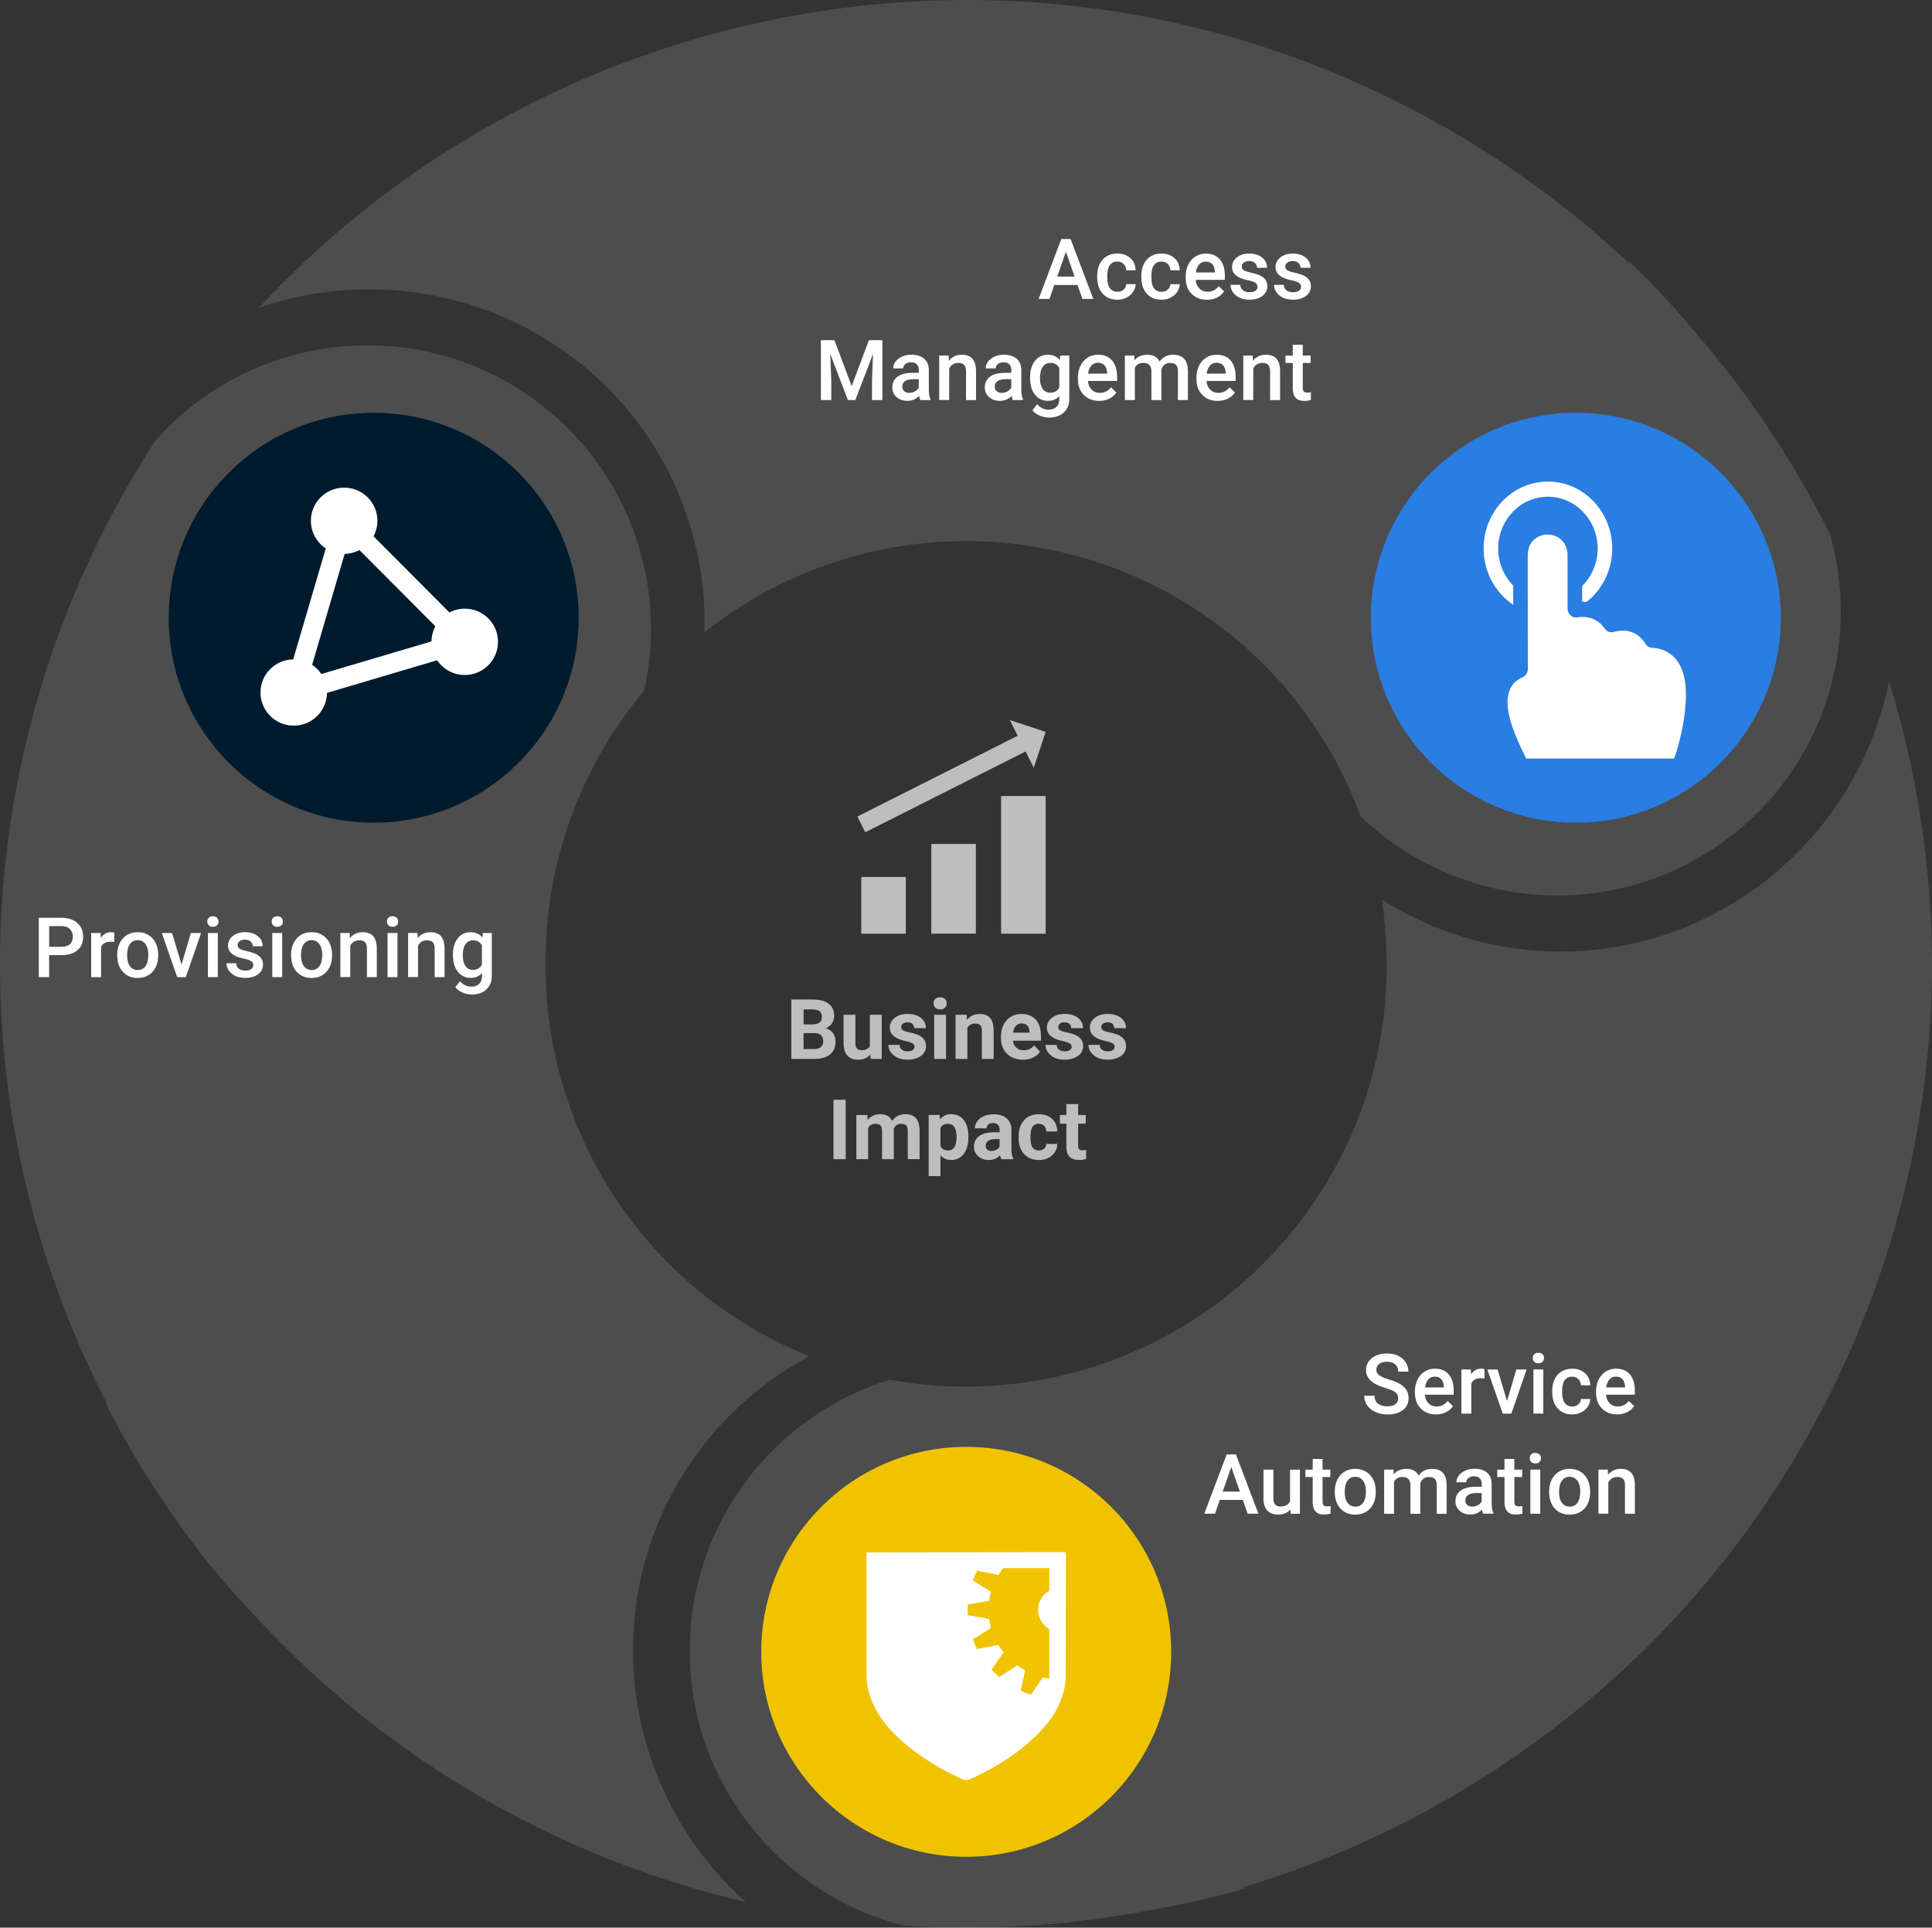 <?xml version="1.0" encoding="utf-8"?>
<!-- Generator: Adobe Illustrator 28.3.0, SVG Export Plug-In . SVG Version: 6.00 Build 0)  -->
<svg version="1.1" id="Laag_1" xmlns="http://www.w3.org/2000/svg" xmlns:xlink="http://www.w3.org/1999/xlink" x="0px" y="0px"
	 viewBox="0 0 439.24 438.28" style="enable-background:new 0 0 439.24 438.28;" xml:space="preserve">
<rect x="0" y="0" width="439.24" height="438.28" fill="#333333" stroke="none"/>
<style type="text/css">
	.st0{opacity:0.94;}
	.st1{clip-path:url(#SVGID_00000075863737098647722780000004631538268516126909_);}
	.st2{fill:#FFFFFF;}
	.st3{opacity:0.1;}
	.st4{clip-path:url(#SVGID_00000036224385437962423770000012715219410956941212_);}
	.st5{fill:#2A7DE1;}
	.st6{clip-path:url(#SVGID_00000092436576827848039930000018437619576648310975_);}
	.st7{opacity:0.29;}
	.st8{clip-path:url(#SVGID_00000036948185184646338640000013952286861359969949_);}
	.st9{clip-path:url(#SVGID_00000052076744063988946480000003655826241162675132_);}
	.st10{opacity:0.95;}
	.st11{clip-path:url(#SVGID_00000016769771139668121160000002378157234564437407_);}
	.st12{opacity:0.25;}
	.st13{clip-path:url(#SVGID_00000065045916882916340980000002118274205171165111_);}
	.st14{opacity:0.75;}
	.st15{clip-path:url(#SVGID_00000014599726520168063440000013008021670399868047_);}
	.st16{clip-path:url(#SVGID_00000154409525972098683160000015776855860021440912_);}
	.st17{clip-path:url(#SVGID_00000013913757370786582570000006856382160804641942_);}
	.st18{opacity:0.2;}
	.st19{clip-path:url(#SVGID_00000169556052984516549680000000729545041597520787_);}
	.st20{clip-path:url(#SVGID_00000146498505680651395710000005873885745292082059_);}
	.st21{clip-path:url(#SVGID_00000173131001106417683710000007754029744937195923_);}
	.st22{fill:#D5E4FF;}
	.st23{fill:#C1D0EA;}
	.st24{fill:#B7C6E0;}
	.st25{fill:#393B65;}
	.st26{fill:#252747;}
	.st27{fill:#E9F8FF;}
	.st28{fill:#7E99CC;}
	.st29{clip-path:url(#SVGID_00000173137887465228120680000005659002127101279395_);}
	.st30{fill:url(#Rectangle_1142_00000128483280510399500160000009659250644098848664_);}
	.st31{clip-path:url(#SVGID_00000051349081862263243160000006933661121811039124_);}
	.st32{clip-path:url(#SVGID_00000155866542130742355920000015162627560766222215_);}
	.st33{fill:#1F1E46;}
	.st34{fill:#0B0A32;}
	.st35{fill:#3D3C64;}
	.st36{fill:#3D3B59;}
	.st37{opacity:0.025;}
	.st38{clip-path:url(#SVGID_00000054267954591180903380000012063223776944260267_);}
	.st39{fill:#291D5A;}
	.st40{fill:#513B77;}
	.st41{opacity:0.15;}
	.st42{clip-path:url(#SVGID_00000063601636743221522710000012426961071090974129_);}
	.st43{fill:#051C2C;}
	.st44{fill:#093752;}
	.st45{fill-rule:evenodd;clip-rule:evenodd;fill:#D7EEFC;}
	.st46{fill:#F0C300;}
	.st47{fill:#0B3753;}
	.st48{clip-path:url(#SVGID_00000176745605285528296980000016302255272238016147_);}
	.st49{opacity:0.3;}
	.st50{clip-path:url(#SVGID_00000158006205891830014320000001475419223106686650_);}
	.st51{opacity:0.08;}
	.st52{fill:#0B3C5D;}
	.st53{fill:none;}
	.st54{fill:#0E3755;}
	.st55{opacity:0.08;fill:#2A7DE1;}
	.st56{opacity:0.13;}
	.st57{fill:#001B2D;}
	.st58{fill-rule:evenodd;clip-rule:evenodd;fill:#FFFFFF;}
	.st59{opacity:0.68;}
	.st60{clip-path:url(#SVGID_00000167389694584331160750000010202497203262081920_);}
	.st61{fill:url(#Path_42427_00000031888127146005533020000004264450825712050877_);}
</style>
<g>
	<g class="st56">
		<path class="st2" d="M189.03,128.04c5.34-1.81,10.76-3.1,16.21-3.93c37.78-5.74,76.93,11.63,97.19,46.72
			c2.77,4.79,5.05,9.73,6.9,14.76c20.17,19.42,51.48,24.08,76.94,9.38c26.17-15.11,37.74-45.8,29.75-73.59
			c-7.99-16-17.95-31.12-29.81-44.91c-3.56-4.29-7.29-8.46-11.19-12.5c-1.55-1.55-3.12-3.07-4.72-4.58c0.07,0.21,0.13,0.41,0.2,0.61
			c-12.2-11.51-25.91-21.8-41.07-30.55c-0.17-0.1-0.34-0.19-0.51-0.29c-0.09-0.05-0.17-0.1-0.25-0.15l0,0
			c-0.24-0.14-0.49-0.26-0.74-0.4C237.82-22.5,126.63-2.96,58.85,69.96c-0.02,0.03-0.05,0.05-0.07,0.08
			c20.15-7.13,43.64-5.48,63.6,6.04c24.92,14.39,38.53,40.8,37.79,67.67c3.63-2.87,7.51-5.53,11.64-7.91
			C177.39,132.61,183.15,130.03,189.03,128.04z"/>
		<path class="st2" d="M439.24,218.57c0,0,0-0.01,0-0.01c0,0,0,0,0,0c0-0.21,0-0.42,0-0.64c-0.01-0.17-0.01-0.33-0.01-0.5
			c-0.01-1.32-0.04-2.63-0.07-3.94c-0.03-1.04-0.06-2.08-0.11-3.12c-0.02-0.59-0.04-1.17-0.07-1.76
			c-0.94-18.27-4.15-36.33-9.52-53.74c-4.06,20.74-17.14,39.96-36.88,51.35c-25.23,14.57-55.36,12.94-78.38-1.64
			c0.57,3.87,0.89,7.75,0.99,11.62c0.02,0.64,0.03,1.28,0.04,1.92c0.01,0.3,0.02,0.61,0.02,0.91c0,0.04,0,0.08,0,0.12
			c0,0.07,0,0.13,0,0.2c0.07,16.35-4.04,32.94-12.81,48.12c-2.77,4.79-5.91,9.24-9.33,13.36c-4.24,5.11-8.94,9.68-14.01,13.71
			c-21.54,17.1-49.66,24.17-76.79,19.18c-26.34,8.1-45.5,32.6-45.5,61.6c0,30.15,20.7,55.45,48.65,62.51
			c18.2,1.19,36.64,0.14,54.87-3.3c7.72-1.32,15.4-3.04,23.03-5.18c-0.31-0.06-0.61-0.13-0.92-0.2c16.07-4.81,31.84-11.54,47-20.29
			c0.17-0.1,0.34-0.2,0.51-0.3c0.09-0.05,0.17-0.09,0.26-0.14l0,0c0.24-0.14,0.48-0.3,0.72-0.44
			c65.84-38.69,104.16-106.5,108.03-177.59c0.08-1.51,0.16-3.02,0.2-4.54c0-0.12,0.01-0.23,0.01-0.35c0.06-1.99,0.08-3.99,0.09-5.99
			C439.24,219.18,439.24,218.88,439.24,218.57z"/>
		<path class="st2" d="M143.91,375.14c0-28.92,16.24-54.03,40.08-66.77c-4.13-1.67-8.2-3.62-12.17-5.92
			c-5.58-3.22-10.7-6.92-15.36-11.01c-4.23-3.72-8.07-7.77-11.51-12.08c-13.65-17.08-20.96-38.32-20.94-59.94
			c0-0.1-0.01-0.19-0.01-0.28c0-0.15,0.01-0.3,0.01-0.45c0-0.15,0-0.29,0-0.44c0.01-0.63,0.02-1.26,0.04-1.89
			c0.53-21.56,8.33-42.59,22.41-59.33c5.98-26.77-5.66-55.43-30.67-69.87c-27.02-15.6-60.64-9.41-80.52,13.1
			c-2.02,3.12-3.97,6.31-5.85,9.57c-8.31,14.39-14.79,29.32-19.54,44.54c-4.86,15.58-7.89,31.45-9.18,47.34
			c-0.06,0.78-0.12,1.56-0.17,2.35c-0.08,1.18-0.15,2.36-0.22,3.54c-0.07,1.4-0.14,2.8-0.19,4.2c-0.02,0.53-0.03,1.07-0.05,1.6
			c-0.05,1.9-0.08,3.81-0.08,5.73c0,0,0,0,0,0.01c0,0.2,0.01,0.39,0.01,0.58c0,0.07,0,0.14-0.01,0.22c0,0.06,0,0.11,0,0.17
			c0,0.25,0.02,0.5,0.02,0.75c0.05,6.2,0.36,12.34,0.91,18.41c0.1,1.06,0.2,2.12,0.32,3.18c0.02,0.2,0.04,0.4,0.06,0.6
			c1.51,13.61,4.32,27.18,8.46,40.53c0.02,0.08,0.04,0.16,0.07,0.24c0-0.01,0-0.01,0-0.02c3.68,11.81,8.4,23.45,14.21,34.8
			c0.21,0.62,0.44,1.23,0.67,1.85c6.65,12.76,14.51,24.79,23.44,35.93c3.24,3.88,6.59,7.64,10.05,11.26
			c30.29,32.88,69.37,54.99,111.4,64.83C153.87,418.58,143.91,397.78,143.91,375.14z"/>
	</g>
	<circle class="st46" cx="219.67" cy="375.57" r="46.6"/>
	<circle class="st57" cx="84.96" cy="140.45" r="46.6"/>
	<circle class="st5" cx="358.26" cy="140.45" r="46.6"/>
	<path id="Fill-1_00000070101456117601345460000006447087671492510092_" class="st58" d="M70.96,151.16l7.4-25.23
		c1.22-0.02,2.36-0.33,3.37-0.85l17.25,17.31c-0.55,1.03-0.86,2.2-0.88,3.44l-25.04,7.42C72.51,152.42,71.8,151.71,70.96,151.16
		 M105.67,138.39c-1.26,0-2.45,0.31-3.5,0.86l-17.25-17.31c0.56-1.05,0.88-2.26,0.88-3.53c0-4.16-3.38-7.54-7.56-7.54
		c-4.18,0-7.56,3.37-7.56,7.54c0,2.62,1.34,4.93,3.38,6.28l-7.4,25.23c-4.12,0.07-7.44,3.41-7.44,7.53c0,4.16,3.38,7.54,7.56,7.54
		c4.14,0,7.51-3.33,7.56-7.45l25.04-7.42c1.36,2.02,3.66,3.35,6.28,3.35c4.18,0,7.56-3.37,7.56-7.54
		C113.23,141.76,109.84,138.39,105.67,138.39"/>
	<path id="Fill-1_00000001658273469559527680000003433961425067825070_" class="st58" d="M197.02,352.96c0,0,0,27.21,0,28.04
		c0,1.53,0.25,3.03,0.73,4.49c0.53,1.61,1.25,3.09,2.13,4.48c0.24,0.38,0.49,0.75,0.76,1.12c0.01,0.01,0.01,0.02,0.02,0.02
		c0.26,0.36,0.53,0.72,0.82,1.07c0.01,0.01,0.02,0.02,0.03,0.03c0.28,0.35,0.58,0.69,0.88,1.03c0.01,0.01,0.01,0.02,0.02,0.02
		c0.31,0.34,0.63,0.68,0.96,1v0c0.29,0.29,0.58,0.57,0.87,0.85c1.35,1.26,2.77,2.42,4.25,3.5c2.2,1.6,4.53,3.02,6.96,4.3
		c0.01,0.01,0.03,0.02,0.05,0.02c0.48,0.25,0.96,0.49,1.45,0.73c0.08,0.04,0.15,0.08,0.23,0.11c0.48,0.23,0.96,0.46,1.45,0.69
		c0.09,0.04,0.18,0.08,0.26,0.11c0.02,0,0.03,0.01,0.05,0.01c0.07,0.02,0.14,0.05,0.22,0.06c0.03,0,0.06,0.01,0.09,0.01
		c0.06,0.01,0.12,0.02,0.17,0.03c0.04,0,0.07,0,0.11,0.01c0.05,0,0.1,0.01,0.15,0.01h0c0.05,0,0.1,0,0.15-0.01
		c0.04,0,0.07,0,0.11-0.01c0.06,0,0.11-0.02,0.17-0.03c0.03,0,0.06-0.01,0.1-0.02c0.06-0.02,0.13-0.03,0.19-0.06
		c0.02-0.01,0.05-0.01,0.07-0.02c0.09-0.03,0.17-0.07,0.26-0.11c3.43-1.58,6.7-3.39,9.73-5.55c1.01-0.72,1.99-1.48,2.94-2.29
		c0.35-0.3,0.7-0.6,1.04-0.91c0.52-0.46,1.01-0.94,1.5-1.43c0.18-0.18,0.36-0.37,0.54-0.56c0.3-0.31,0.59-0.64,0.87-0.96
		c0.2-0.23,0.4-0.46,0.59-0.69c0.39-0.49,0.77-0.98,1.12-1.5c0.49-0.71,0.94-1.45,1.33-2.23c1.07-2.13,1.75-4.33,1.9-6.67
		c0.01-0.19,0.02-9.05,0.03-16.89c0.01-6.25,0.01-11.85,0.01-11.85L197.02,352.96z M238.55,370.4v11.28
		c-0.49-0.08-0.97-0.18-1.44-0.3l-2.72,3.94c-0.8-0.26-1.58-0.57-2.33-0.92l1-4.62c-0.62-0.34-1.22-0.73-1.79-1.14l-4.09,2.65
		c-0.25-0.21-0.48-0.42-0.72-0.64c-0.37-0.34-0.72-0.69-1.06-1.06l2.78-3.9c-0.43-0.54-0.84-1.11-1.2-1.7l-4.85,0.95
		c-0.37-0.72-0.69-1.46-0.96-2.22l4.14-2.59c-0.18-0.66-0.32-1.33-0.42-2.01l-4.86-0.89c-0.02-0.4-0.04-0.8-0.04-1.2
		c0-0.4,0.01-0.8,0.04-1.2l4.86-0.89c0.09-0.69,0.23-1.36,0.42-2.01l-4.14-2.59c0.28-0.76,0.6-1.5,0.96-2.22l4.85,0.96
		c0.32-0.53,0.68-1.04,1.07-1.54h10.5v5.12c-1.53,0.91-2.55,2.52-2.55,4.37c0,1.39,0.58,2.64,1.51,3.57
		C237.82,369.9,238.17,370.17,238.55,370.4z"/>
	<path id="Combined-Shape_00000049191763268742223980000003181532355684023973_" class="st58" d="M351.85,121.54
		c2.26,0,4.52,1.57,4.53,4.71l0,0l0.01,12.14c0,1.13,0.88,2.01,1.92,2.01c0.1,0,0.2-0.01,0.3-0.03c0.38-0.06,0.8-0.1,1.24-0.1
		c1.63,0,3.53,0.57,4.99,2.67c0.36,0.52,0.94,0.81,1.54,0.81c0.17,0,0.34-0.02,0.51-0.07c0.57-0.16,1.29-0.29,2.07-0.29
		c1.7,0,3.71,0.64,5.19,3.07c0.3,0.49,0.8,0.79,1.35,0.81c1.96,0.07,6.5,0.96,7.57,7.53c0.7,4.31-0.31,11.53-2.44,17.67l0,0h-33.63
		c-3.48-6.81-7.12-15.75-0.83-18.49c0.71-0.31,1.18-1.04,1.18-1.85c0-0.29,0-0.62,0-0.98l0-1.2c-0.01-4.32-0.01-11.75-0.02-17.46
		l0-1.66c0-0.8,0-1.55,0-2.23l0-1.27c0-0.39,0-0.75,0-1.07C347.32,123.11,349.59,121.54,351.85,121.54z M351.91,109.49
		c8.06,0,14.63,6.82,14.63,15.22c0,4.96-2.29,9.37-5.83,12.15c-0.28-0.02-0.56-0.04-0.85-0.04l0,0h-0.16l0-3.58
		c2.17-2.15,3.53-5.18,3.53-8.53c0-6.49-5.08-11.77-11.31-11.77s-11.31,5.28-11.31,11.77c0,3.3,1.31,6.28,3.42,8.42l0,0l0.01,4.38
		c-4.05-2.71-6.74-7.43-6.74-12.8C337.29,116.31,343.85,109.49,351.91,109.49z"/>
	<g>
		<path class="st2" d="M11.17,217.16v5H8.82v-13.49h5.16c1.51,0,2.7,0.39,3.59,1.18c0.89,0.79,1.33,1.82,1.33,3.12
			c0,1.32-0.43,2.35-1.3,3.09c-0.87,0.74-2.08,1.1-3.65,1.1H11.17z M11.17,215.27h2.82c0.83,0,1.47-0.2,1.91-0.59
			c0.44-0.39,0.66-0.96,0.66-1.7c0-0.73-0.22-1.31-0.67-1.75c-0.44-0.44-1.06-0.66-1.83-0.67h-2.88V215.27z"/>
		<path class="st2" d="M25.98,214.19c-0.3-0.05-0.6-0.07-0.92-0.07c-1.03,0-1.73,0.4-2.08,1.19v6.86h-2.25v-10.03h2.15l0.06,1.12
			c0.54-0.87,1.3-1.31,2.26-1.31c0.32,0,0.59,0.04,0.8,0.13L25.98,214.19z"/>
		<path class="st2" d="M26.65,217.05c0-0.98,0.19-1.87,0.58-2.65c0.39-0.79,0.94-1.39,1.64-1.82c0.7-0.42,1.51-0.63,2.43-0.63
			c1.35,0,2.45,0.44,3.29,1.31c0.84,0.87,1.3,2.03,1.37,3.47l0.01,0.53c0,0.99-0.19,1.87-0.57,2.65s-0.92,1.38-1.63,1.81
			c-0.71,0.43-1.52,0.64-2.45,0.64c-1.41,0-2.55-0.47-3.4-1.41c-0.85-0.94-1.27-2.2-1.27-3.77V217.05z M28.9,217.25
			c0,1.03,0.21,1.84,0.64,2.42s1.02,0.88,1.78,0.88s1.35-0.3,1.77-0.89c0.42-0.59,0.63-1.46,0.63-2.6c0-1.01-0.22-1.82-0.65-2.41
			s-1.03-0.89-1.77-0.89c-0.74,0-1.32,0.29-1.75,0.88C29.12,215.22,28.9,216.09,28.9,217.25z"/>
		<path class="st2" d="M41.27,219.31l2.12-7.17h2.33l-3.47,10.03h-1.96l-3.5-10.03h2.33L41.27,219.31z"/>
		<path class="st2" d="M47.13,209.53c0-0.35,0.11-0.63,0.33-0.86s0.53-0.34,0.94-0.34c0.41,0,0.72,0.11,0.95,0.34
			s0.33,0.52,0.33,0.86c0,0.34-0.11,0.62-0.33,0.85c-0.22,0.23-0.54,0.34-0.95,0.34c-0.41,0-0.72-0.11-0.94-0.34
			C47.23,210.15,47.13,209.87,47.13,209.53z M49.52,222.16h-2.25v-10.03h2.25V222.16z"/>
		<path class="st2" d="M57.59,219.44c0-0.4-0.17-0.71-0.5-0.92c-0.33-0.21-0.88-0.4-1.64-0.56c-0.77-0.16-1.41-0.36-1.92-0.61
			c-1.12-0.54-1.69-1.33-1.69-2.36c0-0.86,0.36-1.59,1.09-2.17c0.73-0.58,1.66-0.87,2.78-0.87c1.2,0,2.17,0.3,2.9,0.89
			c0.74,0.59,1.11,1.36,1.11,2.31h-2.25c0-0.43-0.16-0.79-0.48-1.08c-0.32-0.29-0.75-0.43-1.28-0.43c-0.49,0-0.9,0.11-1.21,0.34
			s-0.47,0.53-0.47,0.92c0,0.35,0.15,0.61,0.44,0.81c0.29,0.19,0.88,0.38,1.76,0.58c0.88,0.19,1.58,0.43,2.08,0.69
			c0.5,0.27,0.88,0.59,1.12,0.97c0.24,0.38,0.37,0.83,0.37,1.37c0,0.9-0.37,1.63-1.12,2.19c-0.75,0.56-1.73,0.84-2.94,0.84
			c-0.82,0-1.55-0.15-2.2-0.44c-0.64-0.3-1.14-0.7-1.5-1.22c-0.36-0.52-0.54-1.08-0.54-1.68h2.19c0.03,0.53,0.23,0.94,0.6,1.23
			s0.86,0.43,1.47,0.43c0.59,0,1.04-0.11,1.35-0.34C57.43,220.09,57.59,219.8,57.59,219.44z"/>
		<path class="st2" d="M61.76,209.53c0-0.35,0.11-0.63,0.33-0.86s0.53-0.34,0.94-0.34c0.41,0,0.72,0.11,0.95,0.34
			c0.22,0.23,0.33,0.52,0.33,0.86c0,0.34-0.11,0.62-0.33,0.85c-0.22,0.23-0.54,0.34-0.95,0.34c-0.41,0-0.72-0.11-0.94-0.34
			C61.87,210.15,61.76,209.87,61.76,209.53z M64.15,222.16H61.9v-10.03h2.25V222.16z"/>
		<path class="st2" d="M66.18,217.05c0-0.98,0.19-1.87,0.58-2.65c0.39-0.79,0.94-1.39,1.64-1.82c0.7-0.42,1.51-0.63,2.43-0.63
			c1.35,0,2.45,0.44,3.29,1.31c0.84,0.87,1.3,2.03,1.37,3.47l0.01,0.53c0,0.99-0.19,1.87-0.57,2.65s-0.92,1.38-1.63,1.81
			c-0.71,0.43-1.52,0.64-2.45,0.64c-1.41,0-2.55-0.47-3.4-1.41c-0.85-0.94-1.27-2.2-1.27-3.77V217.05z M68.44,217.25
			c0,1.03,0.21,1.84,0.64,2.42s1.02,0.88,1.78,0.88c0.76,0,1.35-0.3,1.77-0.89c0.42-0.59,0.63-1.46,0.63-2.6
			c0-1.01-0.22-1.82-0.65-2.41c-0.44-0.59-1.03-0.89-1.77-0.89c-0.74,0-1.32,0.29-1.75,0.88C68.65,215.22,68.44,216.09,68.44,217.25
			z"/>
		<path class="st2" d="M79.5,212.13l0.06,1.16c0.74-0.9,1.71-1.34,2.92-1.34c2.09,0,3.15,1.2,3.19,3.59v6.62h-2.25v-6.5
			c0-0.64-0.14-1.11-0.41-1.41c-0.27-0.31-0.72-0.46-1.35-0.46c-0.91,0-1.58,0.41-2.03,1.23v7.13h-2.25v-10.03H79.5z"/>
		<path class="st2" d="M87.97,209.53c0-0.35,0.11-0.63,0.33-0.86s0.53-0.34,0.94-0.34s0.72,0.11,0.95,0.34
			c0.22,0.23,0.33,0.52,0.33,0.86c0,0.34-0.11,0.62-0.33,0.85c-0.22,0.23-0.54,0.34-0.95,0.34s-0.72-0.11-0.94-0.34
			C88.08,210.15,87.97,209.87,87.97,209.53z M90.36,222.16h-2.25v-10.03h2.25V222.16z"/>
		<path class="st2" d="M94.9,212.13l0.06,1.16c0.74-0.9,1.71-1.34,2.92-1.34c2.09,0,3.15,1.2,3.19,3.59v6.62h-2.25v-6.5
			c0-0.64-0.14-1.11-0.41-1.41c-0.27-0.31-0.72-0.46-1.35-0.46c-0.91,0-1.58,0.41-2.03,1.23v7.13h-2.25v-10.03H94.9z"/>
		<path class="st2" d="M102.97,217.07c0-1.56,0.37-2.8,1.1-3.73c0.73-0.93,1.7-1.39,2.91-1.39c1.14,0,2.04,0.4,2.7,1.2l0.1-1.01
			h2.03v9.72c0,1.32-0.41,2.35-1.23,3.11c-0.82,0.76-1.92,1.14-3.31,1.14c-0.74,0-1.45-0.15-2.15-0.46c-0.7-0.31-1.23-0.71-1.6-1.2
			l1.07-1.35c0.69,0.82,1.54,1.23,2.56,1.23c0.75,0,1.34-0.2,1.77-0.61c0.43-0.4,0.65-1,0.65-1.78v-0.68
			c-0.65,0.72-1.51,1.08-2.59,1.08c-1.17,0-2.13-0.47-2.88-1.4C103.34,220.01,102.97,218.72,102.97,217.07z M105.21,217.27
			c0,1.01,0.21,1.8,0.62,2.38s0.98,0.87,1.71,0.87c0.91,0,1.58-0.39,2.02-1.17v-4.41c-0.43-0.76-1.09-1.14-2-1.14
			c-0.74,0-1.32,0.29-1.73,0.88S105.21,216.12,105.21,217.27z"/>
	</g>
	<g>
		<g>
			<path class="st2" d="M317.88,317.93c0-0.59-0.21-1.05-0.63-1.37s-1.17-0.65-2.26-0.97c-1.09-0.33-1.95-0.69-2.59-1.09
				c-1.23-0.77-1.84-1.78-1.84-3.02c0-1.09,0.44-1.98,1.33-2.69c0.89-0.7,2.04-1.06,3.45-1.06c0.94,0,1.78,0.17,2.51,0.52
				c0.74,0.35,1.31,0.84,1.73,1.48c0.42,0.64,0.63,1.35,0.63,2.13h-2.33c0-0.7-0.22-1.26-0.66-1.65s-1.07-0.6-1.89-0.6
				c-0.77,0-1.36,0.16-1.78,0.49c-0.42,0.33-0.63,0.78-0.63,1.37c0,0.49,0.23,0.91,0.69,1.24c0.46,0.33,1.21,0.65,2.26,0.96
				c1.05,0.31,1.89,0.67,2.53,1.07c0.64,0.4,1.1,0.86,1.4,1.37c0.3,0.52,0.44,1.12,0.44,1.81c0,1.12-0.43,2.02-1.29,2.68
				c-0.86,0.66-2.03,1-3.51,1c-0.98,0-1.87-0.18-2.69-0.54s-1.45-0.86-1.91-1.5c-0.45-0.64-0.68-1.38-0.68-2.22h2.34
				c0,0.77,0.25,1.36,0.76,1.78c0.51,0.42,1.23,0.63,2.18,0.63c0.82,0,1.43-0.17,1.84-0.5
				C317.68,318.91,317.88,318.47,317.88,317.93z"/>
			<path class="st2" d="M326.48,321.59c-1.43,0-2.58-0.45-3.47-1.35s-1.33-2.1-1.33-3.59v-0.28c0-1,0.19-1.89,0.58-2.68
				c0.39-0.79,0.93-1.4,1.63-1.84c0.7-0.44,1.48-0.66,2.33-0.66c1.37,0,2.42,0.44,3.16,1.31s1.12,2.1,1.12,3.7v0.91h-6.55
				c0.07,0.83,0.34,1.48,0.83,1.96c0.48,0.48,1.09,0.72,1.83,0.72c1.03,0,1.87-0.42,2.52-1.25l1.21,1.16
				c-0.4,0.6-0.94,1.06-1.61,1.39S327.31,321.59,326.48,321.59z M326.21,313c-0.62,0-1.12,0.22-1.5,0.65
				c-0.38,0.43-0.62,1.03-0.73,1.81h4.29v-0.17c-0.05-0.75-0.25-1.32-0.6-1.71C327.32,313.19,326.84,313,326.21,313z"/>
			<path class="st2" d="M337.5,313.43c-0.3-0.05-0.6-0.07-0.92-0.07c-1.03,0-1.73,0.4-2.08,1.19v6.86h-2.25v-10.03h2.15l0.06,1.12
				c0.54-0.87,1.3-1.31,2.26-1.31c0.32,0,0.59,0.04,0.8,0.13L337.5,313.43z"/>
			<path class="st2" d="M342.62,318.55l2.12-7.17h2.33l-3.47,10.03h-1.95l-3.5-10.03h2.33L342.62,318.55z"/>
			<path class="st2" d="M348.48,308.77c0-0.35,0.11-0.63,0.33-0.86c0.22-0.23,0.53-0.34,0.94-0.34c0.41,0,0.72,0.11,0.95,0.34
				c0.22,0.23,0.33,0.52,0.33,0.86c0,0.34-0.11,0.62-0.33,0.85c-0.22,0.23-0.54,0.34-0.95,0.34c-0.41,0-0.72-0.11-0.94-0.34
				C348.59,309.39,348.48,309.11,348.48,308.77z M350.87,321.4h-2.25v-10.03h2.25V321.4z"/>
			<path class="st2" d="M357.44,319.79c0.56,0,1.03-0.16,1.4-0.49c0.37-0.33,0.57-0.73,0.59-1.21h2.12
				c-0.02,0.62-0.22,1.21-0.58,1.75c-0.36,0.54-0.86,0.97-1.48,1.28c-0.62,0.32-1.3,0.47-2.02,0.47c-1.4,0-2.51-0.45-3.34-1.36
				c-0.82-0.91-1.23-2.16-1.23-3.76v-0.23c0-1.53,0.41-2.75,1.22-3.66s1.93-1.38,3.34-1.38c1.19,0,2.16,0.35,2.91,1.04
				s1.14,1.61,1.18,2.74h-2.12c-0.02-0.57-0.22-1.05-0.59-1.42c-0.37-0.37-0.84-0.56-1.4-0.56c-0.73,0-1.29,0.26-1.69,0.79
				c-0.4,0.53-0.6,1.33-0.6,2.4v0.36c0,1.09,0.2,1.9,0.59,2.43C356.13,319.52,356.69,319.79,357.44,319.79z"/>
			<path class="st2" d="M367.66,321.59c-1.43,0-2.58-0.45-3.47-1.35c-0.89-0.9-1.33-2.1-1.33-3.59v-0.28c0-1,0.19-1.89,0.58-2.68
				c0.39-0.79,0.93-1.4,1.63-1.84c0.7-0.44,1.48-0.66,2.33-0.66c1.37,0,2.42,0.44,3.16,1.31c0.74,0.87,1.12,2.1,1.12,3.7v0.91h-6.55
				c0.07,0.83,0.34,1.48,0.83,1.96c0.48,0.48,1.09,0.72,1.83,0.72c1.03,0,1.87-0.42,2.52-1.25l1.21,1.16
				c-0.4,0.6-0.94,1.06-1.61,1.39S368.5,321.59,367.66,321.59z M367.4,313c-0.62,0-1.12,0.22-1.5,0.65
				c-0.38,0.43-0.62,1.03-0.73,1.81h4.29v-0.17c-0.05-0.75-0.25-1.32-0.6-1.71C368.51,313.19,368.02,313,367.4,313z"/>
		</g>
		<g>
			<path class="st2" d="M282.55,341.03h-5.23l-1.09,3.14h-2.44l5.1-13.49h2.1l5.11,13.49h-2.45L282.55,341.03z M277.98,339.14h3.91
				l-1.96-5.6L277.98,339.14z"/>
			<path class="st2" d="M293.38,343.19c-0.66,0.78-1.6,1.17-2.82,1.17c-1.09,0-1.91-0.32-2.47-0.95s-0.84-1.56-0.84-2.76v-6.5h2.25
				v6.47c0,1.27,0.53,1.91,1.58,1.91c1.09,0,1.83-0.39,2.21-1.18v-7.2h2.25v10.03h-2.12L293.38,343.19z"/>
			<path class="st2" d="M300.68,331.71v2.44h1.77v1.67h-1.77v5.6c0,0.38,0.08,0.66,0.23,0.83s0.42,0.25,0.81,0.25
				c0.26,0,0.52-0.03,0.79-0.09v1.74c-0.51,0.14-1.01,0.21-1.48,0.21c-1.73,0-2.59-0.95-2.59-2.86v-5.68h-1.65v-1.67h1.65v-2.44
				H300.68z"/>
			<path class="st2" d="M303.46,339.07c0-0.98,0.19-1.87,0.58-2.65c0.39-0.79,0.94-1.39,1.64-1.82c0.7-0.42,1.51-0.63,2.43-0.63
				c1.35,0,2.45,0.44,3.29,1.31c0.84,0.87,1.3,2.03,1.37,3.47l0.01,0.53c0,0.99-0.19,1.87-0.57,2.65s-0.92,1.38-1.63,1.81
				c-0.71,0.43-1.52,0.64-2.45,0.64c-1.41,0-2.55-0.47-3.4-1.41c-0.85-0.94-1.27-2.2-1.27-3.77V339.07z M305.72,339.26
				c0,1.03,0.21,1.84,0.64,2.42c0.43,0.58,1.02,0.88,1.78,0.88s1.35-0.3,1.77-0.89s0.63-1.46,0.63-2.6c0-1.01-0.22-1.82-0.65-2.41
				s-1.03-0.89-1.77-0.89c-0.74,0-1.32,0.29-1.75,0.88C305.93,337.23,305.72,338.1,305.72,339.26z"/>
			<path class="st2" d="M316.81,334.15l0.06,1.05c0.7-0.82,1.67-1.23,2.89-1.23c1.34,0,2.26,0.51,2.75,1.54
				c0.73-1.03,1.75-1.54,3.08-1.54c1.11,0,1.93,0.31,2.47,0.92s0.82,1.51,0.83,2.71v6.59h-2.25v-6.52c0-0.64-0.14-1.1-0.42-1.4
				c-0.28-0.3-0.74-0.44-1.38-0.44c-0.51,0-0.93,0.14-1.26,0.41s-0.55,0.63-0.68,1.08l0.01,6.87h-2.25v-6.6
				c-0.03-1.18-0.63-1.77-1.81-1.77c-0.9,0-1.54,0.37-1.92,1.1v7.26h-2.25v-10.03H316.81z"/>
			<path class="st2" d="M337.19,344.17c-0.1-0.19-0.19-0.5-0.26-0.94c-0.72,0.75-1.59,1.12-2.63,1.12c-1.01,0-1.83-0.29-2.46-0.86
				c-0.64-0.57-0.95-1.28-0.95-2.13c0-1.07,0.4-1.89,1.19-2.46c0.79-0.57,1.93-0.86,3.41-0.86h1.38v-0.66
				c0-0.52-0.15-0.93-0.44-1.25c-0.29-0.31-0.73-0.47-1.32-0.47c-0.51,0-0.93,0.13-1.26,0.38c-0.33,0.26-0.49,0.58-0.49,0.98h-2.25
				c0-0.55,0.18-1.06,0.55-1.54c0.36-0.48,0.86-0.85,1.49-1.13s1.33-0.41,2.1-0.41c1.17,0,2.11,0.29,2.81,0.88s1.06,1.42,1.07,2.49
				v4.52c0,0.9,0.13,1.62,0.38,2.16v0.16H337.19z M334.72,342.55c0.44,0,0.86-0.11,1.26-0.32c0.39-0.22,0.69-0.51,0.88-0.87v-1.89
				h-1.21c-0.83,0-1.46,0.15-1.88,0.44c-0.42,0.29-0.63,0.7-0.63,1.23c0,0.43,0.14,0.78,0.43,1.03S334.24,342.55,334.72,342.55z"/>
			<path class="st2" d="M344.29,331.71v2.44h1.77v1.67h-1.77v5.6c0,0.38,0.08,0.66,0.23,0.83s0.42,0.25,0.81,0.25
				c0.26,0,0.52-0.03,0.79-0.09v1.74c-0.51,0.14-1.01,0.21-1.48,0.21c-1.73,0-2.59-0.95-2.59-2.86v-5.68h-1.65v-1.67h1.65v-2.44
				H344.29z"/>
			<path class="st2" d="M347.78,331.54c0-0.35,0.11-0.63,0.33-0.86c0.22-0.23,0.53-0.34,0.94-0.34s0.72,0.11,0.95,0.34
				s0.33,0.52,0.33,0.86c0,0.34-0.11,0.62-0.33,0.85s-0.54,0.34-0.95,0.34s-0.72-0.11-0.94-0.34
				C347.89,332.17,347.78,331.88,347.78,331.54z M350.17,344.17h-2.25v-10.03h2.25V344.17z"/>
			<path class="st2" d="M352.2,339.07c0-0.98,0.19-1.87,0.58-2.65c0.39-0.79,0.94-1.39,1.64-1.82s1.51-0.63,2.43-0.63
				c1.35,0,2.45,0.44,3.29,1.31c0.84,0.87,1.3,2.03,1.37,3.47l0.01,0.53c0,0.99-0.19,1.87-0.57,2.65c-0.38,0.78-0.92,1.38-1.63,1.81
				c-0.71,0.43-1.52,0.64-2.45,0.64c-1.41,0-2.55-0.47-3.4-1.41s-1.27-2.2-1.27-3.77V339.07z M354.45,339.26
				c0,1.03,0.21,1.84,0.64,2.42c0.43,0.58,1.02,0.88,1.78,0.88s1.35-0.3,1.77-0.89s0.63-1.46,0.63-2.6c0-1.01-0.22-1.82-0.65-2.41
				c-0.44-0.59-1.03-0.89-1.77-0.89c-0.74,0-1.32,0.29-1.75,0.88C354.67,337.23,354.45,338.1,354.45,339.26z"/>
			<path class="st2" d="M365.52,334.15l0.06,1.16c0.74-0.9,1.71-1.34,2.92-1.34c2.09,0,3.15,1.2,3.19,3.59v6.62h-2.25v-6.5
				c0-0.64-0.14-1.11-0.41-1.41s-0.72-0.46-1.35-0.46c-0.91,0-1.58,0.41-2.03,1.23v7.13h-2.25v-10.03H365.52z"/>
		</g>
	</g>
	<g>
		<g>
			<path class="st2" d="M244.97,64.8h-5.28l-1.1,3.17h-2.46l5.15-13.62h2.12l5.16,13.62h-2.47L244.97,64.8z M240.36,62.89h3.95
				l-1.97-5.65L240.36,62.89z"/>
			<path class="st2" d="M254.04,66.34c0.57,0,1.04-0.17,1.41-0.5c0.37-0.33,0.57-0.74,0.6-1.23h2.14c-0.02,0.63-0.22,1.22-0.59,1.76
				c-0.37,0.55-0.87,0.98-1.5,1.3c-0.63,0.32-1.31,0.48-2.04,0.48c-1.42,0-2.54-0.46-3.37-1.38c-0.83-0.92-1.24-2.18-1.24-3.8v-0.23
				c0-1.54,0.41-2.77,1.24-3.7c0.82-0.93,1.95-1.39,3.37-1.39c1.2,0,2.18,0.35,2.94,1.05c0.76,0.7,1.16,1.62,1.19,2.76h-2.14
				c-0.02-0.58-0.22-1.06-0.59-1.43c-0.37-0.37-0.84-0.56-1.42-0.56c-0.74,0-1.3,0.27-1.7,0.8c-0.4,0.53-0.6,1.34-0.61,2.43v0.36
				c0,1.1,0.2,1.92,0.59,2.46C252.72,66.07,253.29,66.34,254.04,66.34z"/>
			<path class="st2" d="M264.07,66.34c0.57,0,1.04-0.17,1.41-0.5c0.37-0.33,0.57-0.74,0.6-1.23h2.14c-0.02,0.63-0.22,1.22-0.59,1.76
				c-0.37,0.55-0.87,0.98-1.5,1.3s-1.31,0.48-2.04,0.48c-1.42,0-2.54-0.46-3.37-1.38s-1.24-2.18-1.24-3.8v-0.23
				c0-1.54,0.41-2.77,1.24-3.7c0.82-0.93,1.95-1.39,3.37-1.39c1.2,0,2.18,0.35,2.94,1.05c0.76,0.7,1.16,1.62,1.19,2.76h-2.14
				c-0.02-0.58-0.22-1.06-0.59-1.43c-0.37-0.37-0.84-0.56-1.42-0.56c-0.74,0-1.3,0.27-1.7,0.8c-0.4,0.53-0.6,1.34-0.61,2.43v0.36
				c0,1.1,0.2,1.92,0.59,2.46S263.32,66.34,264.07,66.34z"/>
			<path class="st2" d="M274.4,68.16c-1.44,0-2.61-0.45-3.5-1.36c-0.9-0.91-1.34-2.12-1.34-3.63v-0.28c0-1.01,0.19-1.91,0.58-2.71
				c0.39-0.8,0.94-1.41,1.64-1.86c0.7-0.44,1.49-0.66,2.36-0.66c1.38,0,2.44,0.44,3.2,1.32c0.75,0.88,1.13,2.12,1.13,3.73v0.92
				h-6.62c0.07,0.84,0.35,1.5,0.84,1.98c0.49,0.49,1.11,0.73,1.85,0.73c1.04,0,1.89-0.42,2.54-1.26l1.23,1.17
				c-0.41,0.61-0.95,1.07-1.62,1.41S275.24,68.16,274.4,68.16z M274.13,59.48c-0.62,0-1.13,0.22-1.51,0.65
				c-0.38,0.44-0.63,1.04-0.73,1.82h4.33v-0.17c-0.05-0.76-0.25-1.34-0.61-1.73C275.25,59.68,274.76,59.48,274.13,59.48z"/>
			<path class="st2" d="M285.9,65.22c0-0.41-0.17-0.71-0.5-0.93c-0.33-0.21-0.89-0.4-1.66-0.56c-0.77-0.16-1.42-0.37-1.94-0.62
				c-1.14-0.55-1.7-1.34-1.7-2.39c0-0.87,0.37-1.6,1.1-2.19c0.74-0.59,1.67-0.88,2.81-0.88c1.21,0,2.19,0.3,2.93,0.9
				c0.75,0.6,1.12,1.38,1.12,2.33h-2.27c0-0.44-0.16-0.8-0.49-1.09c-0.32-0.29-0.75-0.44-1.29-0.44c-0.5,0-0.91,0.12-1.22,0.35
				c-0.32,0.23-0.47,0.54-0.47,0.93c0,0.35,0.15,0.62,0.44,0.81c0.29,0.19,0.89,0.39,1.78,0.58c0.89,0.2,1.59,0.43,2.1,0.7
				c0.51,0.27,0.89,0.6,1.13,0.98s0.37,0.84,0.37,1.38c0,0.91-0.38,1.65-1.13,2.21c-0.75,0.56-1.74,0.85-2.97,0.85
				c-0.83,0-1.57-0.15-2.22-0.45c-0.65-0.3-1.15-0.71-1.52-1.24s-0.54-1.09-0.54-1.69h2.21c0.03,0.54,0.23,0.95,0.61,1.24
				c0.37,0.29,0.87,0.44,1.49,0.44c0.6,0,1.05-0.11,1.37-0.34S285.9,65.59,285.9,65.22z"/>
			<path class="st2" d="M295.79,65.22c0-0.41-0.17-0.71-0.5-0.93c-0.33-0.21-0.89-0.4-1.66-0.56c-0.77-0.16-1.42-0.37-1.94-0.62
				c-1.14-0.55-1.7-1.34-1.7-2.39c0-0.87,0.37-1.6,1.1-2.19s1.67-0.88,2.81-0.88c1.21,0,2.19,0.3,2.93,0.9
				c0.75,0.6,1.12,1.38,1.12,2.33h-2.27c0-0.44-0.16-0.8-0.49-1.09c-0.32-0.29-0.75-0.44-1.29-0.44c-0.5,0-0.91,0.12-1.22,0.35
				c-0.32,0.23-0.47,0.54-0.47,0.93c0,0.35,0.15,0.62,0.44,0.81c0.29,0.19,0.89,0.39,1.78,0.58c0.89,0.2,1.59,0.43,2.1,0.7
				c0.51,0.27,0.89,0.6,1.13,0.98c0.25,0.38,0.37,0.84,0.37,1.38c0,0.91-0.38,1.65-1.13,2.21s-1.74,0.85-2.97,0.85
				c-0.83,0-1.57-0.15-2.22-0.45s-1.15-0.71-1.52-1.24s-0.54-1.09-0.54-1.69h2.21c0.03,0.54,0.23,0.95,0.61,1.24
				c0.37,0.29,0.87,0.44,1.49,0.44c0.6,0,1.05-0.11,1.37-0.34C295.63,65.88,295.79,65.59,295.79,65.22z"/>
		</g>
		<g>
			<path class="st2" d="M189.7,77.34l3.93,10.44l3.92-10.44h3.06v13.62h-2.36v-4.49l0.23-6.01l-4.02,10.5h-1.69l-4.01-10.49l0.23,6
				v4.49h-2.36V77.34H189.7z"/>
			<path class="st2" d="M209.23,90.96c-0.1-0.19-0.19-0.51-0.26-0.95c-0.72,0.75-1.61,1.13-2.66,1.13c-1.02,0-1.85-0.29-2.49-0.87
				c-0.64-0.58-0.96-1.3-0.96-2.15c0-1.08,0.4-1.91,1.2-2.48c0.8-0.58,1.95-0.87,3.44-0.87h1.39v-0.66c0-0.52-0.15-0.94-0.44-1.26
				c-0.29-0.32-0.74-0.47-1.34-0.47c-0.52,0-0.94,0.13-1.27,0.39c-0.33,0.26-0.5,0.59-0.5,0.99h-2.27c0-0.56,0.18-1.07,0.55-1.56
				c0.37-0.48,0.87-0.86,1.5-1.14c0.63-0.27,1.34-0.41,2.12-0.41c1.19,0,2.13,0.3,2.84,0.89c0.7,0.6,1.07,1.43,1.09,2.51v4.57
				c0,0.91,0.13,1.64,0.38,2.18v0.16H209.23z M206.73,89.33c0.45,0,0.87-0.11,1.27-0.33c0.4-0.22,0.69-0.51,0.89-0.88v-1.91h-1.23
				c-0.84,0-1.48,0.15-1.9,0.44c-0.42,0.29-0.64,0.71-0.64,1.24c0,0.44,0.15,0.78,0.44,1.04S206.25,89.33,206.73,89.33z"/>
			<path class="st2" d="M215.66,80.84l0.07,1.17c0.75-0.9,1.73-1.36,2.95-1.36c2.11,0,3.18,1.21,3.22,3.62v6.69h-2.27V84.4
				c0-0.64-0.14-1.12-0.42-1.43c-0.28-0.31-0.73-0.46-1.36-0.46c-0.92,0-1.6,0.41-2.05,1.24v7.2h-2.27V80.84H215.66z"/>
			<path class="st2" d="M230.26,90.96c-0.1-0.19-0.19-0.51-0.26-0.95c-0.72,0.75-1.61,1.13-2.66,1.13c-1.02,0-1.85-0.29-2.49-0.87
				c-0.64-0.58-0.96-1.3-0.96-2.15c0-1.08,0.4-1.91,1.2-2.48c0.8-0.58,1.95-0.87,3.44-0.87h1.39v-0.66c0-0.52-0.15-0.94-0.44-1.26
				c-0.29-0.32-0.74-0.47-1.34-0.47c-0.52,0-0.94,0.13-1.27,0.39c-0.33,0.26-0.5,0.59-0.5,0.99h-2.27c0-0.56,0.18-1.07,0.55-1.56
				c0.37-0.48,0.87-0.86,1.5-1.14c0.63-0.27,1.34-0.41,2.12-0.41c1.19,0,2.13,0.3,2.84,0.89c0.7,0.6,1.07,1.43,1.09,2.51v4.57
				c0,0.91,0.13,1.64,0.38,2.18v0.16H230.26z M227.76,89.33c0.45,0,0.87-0.11,1.27-0.33c0.4-0.22,0.69-0.51,0.89-0.88v-1.91h-1.23
				c-0.84,0-1.48,0.15-1.9,0.44c-0.42,0.29-0.64,0.71-0.64,1.24c0,0.44,0.15,0.78,0.44,1.04S227.27,89.33,227.76,89.33z"/>
			<path class="st2" d="M234.18,85.83c0-1.57,0.37-2.83,1.11-3.77c0.74-0.94,1.72-1.41,2.94-1.41c1.15,0,2.06,0.4,2.72,1.21
				l0.1-1.02h2.05v9.81c0,1.33-0.41,2.38-1.24,3.14s-1.94,1.15-3.34,1.15c-0.74,0-1.47-0.15-2.18-0.46
				c-0.71-0.31-1.25-0.71-1.61-1.21l1.08-1.37c0.7,0.83,1.56,1.24,2.58,1.24c0.75,0,1.35-0.2,1.79-0.61
				c0.44-0.41,0.65-1.01,0.65-1.8v-0.68c-0.65,0.73-1.53,1.09-2.62,1.09c-1.19,0-2.15-0.47-2.91-1.41S234.18,87.49,234.18,85.83z
				 M236.44,86.02c0,1.02,0.21,1.82,0.62,2.4c0.41,0.58,0.99,0.87,1.73,0.87c0.92,0,1.6-0.39,2.04-1.18v-4.45
				c-0.43-0.77-1.1-1.15-2.02-1.15c-0.75,0-1.33,0.3-1.74,0.89C236.65,84,236.44,84.87,236.44,86.02z"/>
			<path class="st2" d="M249.9,91.15c-1.44,0-2.61-0.45-3.5-1.36c-0.9-0.91-1.34-2.12-1.34-3.63v-0.28c0-1.01,0.19-1.91,0.58-2.71
				c0.39-0.8,0.94-1.41,1.64-1.86c0.7-0.44,1.49-0.66,2.36-0.66c1.38,0,2.44,0.44,3.2,1.32c0.75,0.88,1.13,2.12,1.13,3.73v0.92
				h-6.62c0.07,0.84,0.35,1.5,0.84,1.98c0.49,0.49,1.11,0.73,1.85,0.73c1.04,0,1.89-0.42,2.54-1.26l1.23,1.17
				c-0.41,0.61-0.95,1.07-1.62,1.41C251.5,90.98,250.74,91.15,249.9,91.15z M249.62,82.48c-0.62,0-1.13,0.22-1.51,0.65
				s-0.63,1.04-0.73,1.82h4.33v-0.17c-0.05-0.76-0.25-1.34-0.61-1.73C250.75,82.67,250.25,82.48,249.62,82.48z"/>
			<path class="st2" d="M257.86,80.84l0.07,1.06c0.71-0.83,1.68-1.24,2.92-1.24c1.35,0,2.28,0.52,2.78,1.55
				c0.74-1.04,1.77-1.55,3.11-1.55c1.12,0,1.95,0.31,2.49,0.93c0.55,0.62,0.82,1.53,0.84,2.73v6.65h-2.27v-6.59
				c0-0.64-0.14-1.11-0.42-1.41s-0.75-0.45-1.39-0.45c-0.52,0-0.94,0.14-1.27,0.42c-0.33,0.28-0.56,0.64-0.69,1.09l0.01,6.94h-2.27
				V84.3c-0.03-1.19-0.64-1.79-1.82-1.79c-0.91,0-1.56,0.37-1.94,1.11v7.34h-2.27V80.84H257.86z"/>
			<path class="st2" d="M276.85,91.15c-1.44,0-2.61-0.45-3.5-1.36c-0.9-0.91-1.34-2.12-1.34-3.63v-0.28c0-1.01,0.19-1.91,0.58-2.71
				c0.39-0.8,0.94-1.41,1.64-1.86c0.7-0.44,1.49-0.66,2.36-0.66c1.38,0,2.44,0.44,3.2,1.32c0.75,0.88,1.13,2.12,1.13,3.73v0.92
				h-6.62c0.07,0.84,0.35,1.5,0.84,1.98c0.49,0.49,1.11,0.73,1.85,0.73c1.04,0,1.89-0.42,2.54-1.26l1.23,1.17
				c-0.41,0.61-0.95,1.07-1.62,1.41C278.45,90.98,277.69,91.15,276.85,91.15z M276.58,82.48c-0.62,0-1.13,0.22-1.51,0.65
				s-0.63,1.04-0.73,1.82h4.33v-0.17c-0.05-0.76-0.25-1.34-0.61-1.73C277.7,82.67,277.21,82.48,276.58,82.48z"/>
			<path class="st2" d="M284.79,80.84l0.07,1.17c0.75-0.9,1.73-1.36,2.95-1.36c2.11,0,3.18,1.21,3.22,3.62v6.69h-2.27V84.4
				c0-0.64-0.14-1.12-0.42-1.43c-0.28-0.31-0.73-0.46-1.36-0.46c-0.92,0-1.6,0.41-2.05,1.24v7.2h-2.27V80.84H284.79z"/>
			<path class="st2" d="M296.18,78.38v2.46h1.79v1.68h-1.79v5.65c0,0.39,0.08,0.67,0.23,0.84c0.15,0.17,0.43,0.26,0.82,0.26
				c0.26,0,0.53-0.03,0.8-0.09v1.76c-0.52,0.14-1.02,0.22-1.5,0.22c-1.75,0-2.62-0.96-2.62-2.89v-5.74h-1.67v-1.68h1.67v-2.46
				H296.18z"/>
		</g>
	</g>
	<g class="st59">
		<g>
			<path class="st2" d="M179.91,240.76v-13.51h4.73c1.64,0,2.88,0.31,3.73,0.94c0.85,0.63,1.27,1.55,1.27,2.76
				c0,0.66-0.17,1.25-0.51,1.75c-0.34,0.5-0.81,0.87-1.42,1.11c0.69,0.17,1.24,0.52,1.64,1.05c0.4,0.53,0.6,1.17,0.6,1.93
				c0,1.3-0.41,2.28-1.24,2.95c-0.83,0.67-2.01,1.01-3.54,1.02H179.91z M182.69,232.91h2.06c1.4-0.02,2.11-0.58,2.11-1.68
				c0-0.61-0.18-1.05-0.53-1.32c-0.36-0.27-0.92-0.4-1.68-0.4h-1.95V232.91z M182.69,234.88v3.65h2.38c0.66,0,1.17-0.16,1.54-0.47
				c0.37-0.31,0.55-0.74,0.55-1.29c0-1.24-0.64-1.87-1.92-1.88H182.69z"/>
			<path class="st2" d="M197.87,239.74c-0.66,0.8-1.58,1.21-2.75,1.21c-1.08,0-1.9-0.31-2.46-0.93c-0.57-0.62-0.85-1.52-0.87-2.72
				v-6.58h2.68v6.49c0,1.05,0.48,1.57,1.43,1.57c0.91,0,1.53-0.32,1.87-0.95v-7.11h2.69v10.04h-2.52L197.87,239.74z"/>
			<path class="st2" d="M207.92,237.99c0-0.33-0.16-0.59-0.49-0.78c-0.33-0.19-0.85-0.36-1.56-0.51c-2.39-0.5-3.58-1.51-3.58-3.04
				c0-0.89,0.37-1.63,1.11-2.23c0.74-0.6,1.71-0.9,2.9-0.9c1.27,0,2.29,0.3,3.06,0.9c0.76,0.6,1.15,1.38,1.15,2.34h-2.68
				c0-0.38-0.12-0.7-0.37-0.95c-0.25-0.25-0.63-0.38-1.16-0.38c-0.45,0-0.8,0.1-1.05,0.31c-0.25,0.2-0.37,0.46-0.37,0.78
				c0,0.3,0.14,0.54,0.42,0.72c0.28,0.18,0.76,0.34,1.42,0.47c0.67,0.13,1.23,0.28,1.69,0.45c1.42,0.52,2.12,1.42,2.12,2.7
				c0,0.92-0.39,1.66-1.18,2.22c-0.79,0.57-1.8,0.85-3.04,0.85c-0.84,0-1.59-0.15-2.24-0.45c-0.65-0.3-1.16-0.71-1.54-1.23
				s-0.56-1.09-0.56-1.69h2.54c0.02,0.48,0.2,0.84,0.53,1.09c0.33,0.25,0.77,0.38,1.32,0.38c0.51,0,0.9-0.1,1.16-0.29
				C207.79,238.56,207.92,238.3,207.92,237.99z"/>
			<path class="st2" d="M212.24,228.12c0-0.4,0.13-0.73,0.4-0.99c0.27-0.26,0.64-0.39,1.1-0.39c0.46,0,0.82,0.13,1.09,0.39
				c0.27,0.26,0.41,0.59,0.41,0.99c0,0.41-0.14,0.74-0.41,1c-0.28,0.26-0.64,0.39-1.09,0.39c-0.45,0-0.81-0.13-1.09-0.39
				C212.37,228.87,212.24,228.53,212.24,228.12z M215.08,240.76h-2.69v-10.04h2.69V240.76z"/>
			<path class="st2" d="M219.76,230.72l0.08,1.16c0.72-0.9,1.68-1.34,2.89-1.34c1.06,0,1.86,0.31,2.38,0.94
				c0.52,0.62,0.79,1.56,0.8,2.8v6.48h-2.68v-6.42c0-0.57-0.12-0.98-0.37-1.24c-0.25-0.26-0.66-0.38-1.23-0.38
				c-0.75,0-1.32,0.32-1.7,0.96v7.08h-2.68v-10.04H219.76z"/>
			<path class="st2" d="M232.55,240.95c-1.47,0-2.67-0.45-3.6-1.35c-0.92-0.9-1.39-2.11-1.39-3.61v-0.26c0-1.01,0.19-1.91,0.58-2.71
				c0.39-0.79,0.94-1.41,1.66-1.84c0.71-0.43,1.53-0.64,2.44-0.64c1.37,0,2.45,0.43,3.24,1.3c0.79,0.87,1.18,2.09,1.18,3.68v1.1
				h-6.39c0.09,0.66,0.35,1.18,0.78,1.58c0.44,0.4,0.99,0.59,1.66,0.59c1.03,0,1.84-0.37,2.42-1.12l1.32,1.48
				c-0.4,0.57-0.95,1.01-1.63,1.33S233.39,240.95,232.55,240.95z M232.25,232.7c-0.53,0-0.96,0.18-1.29,0.54
				c-0.33,0.36-0.54,0.88-0.64,1.55h3.73v-0.21c-0.01-0.6-0.17-1.06-0.48-1.38C233.26,232.86,232.82,232.7,232.25,232.7z"/>
			<path class="st2" d="M243.64,237.99c0-0.33-0.16-0.59-0.49-0.78c-0.33-0.19-0.85-0.36-1.56-0.51c-2.39-0.5-3.58-1.51-3.58-3.04
				c0-0.89,0.37-1.63,1.11-2.23c0.74-0.6,1.71-0.9,2.9-0.9c1.27,0,2.29,0.3,3.06,0.9c0.76,0.6,1.15,1.38,1.15,2.34h-2.68
				c0-0.38-0.12-0.7-0.37-0.95c-0.25-0.25-0.63-0.38-1.16-0.38c-0.45,0-0.8,0.1-1.05,0.31c-0.25,0.2-0.37,0.46-0.37,0.78
				c0,0.3,0.14,0.54,0.42,0.72c0.28,0.18,0.76,0.34,1.42,0.47c0.67,0.13,1.23,0.28,1.69,0.45c1.42,0.52,2.12,1.42,2.12,2.7
				c0,0.92-0.39,1.66-1.18,2.22c-0.79,0.57-1.8,0.85-3.04,0.85c-0.84,0-1.59-0.15-2.24-0.45c-0.65-0.3-1.16-0.71-1.54-1.23
				s-0.56-1.09-0.56-1.69h2.54c0.02,0.48,0.2,0.84,0.53,1.09c0.33,0.25,0.77,0.38,1.32,0.38c0.51,0,0.9-0.1,1.16-0.29
				C243.51,238.56,243.64,238.3,243.64,237.99z"/>
			<path class="st2" d="M253.41,237.99c0-0.33-0.16-0.59-0.49-0.78c-0.33-0.19-0.85-0.36-1.56-0.51c-2.39-0.5-3.58-1.51-3.58-3.04
				c0-0.89,0.37-1.63,1.11-2.23c0.74-0.6,1.71-0.9,2.9-0.9c1.27,0,2.29,0.3,3.06,0.9c0.76,0.6,1.15,1.38,1.15,2.34h-2.68
				c0-0.38-0.12-0.7-0.37-0.95c-0.25-0.25-0.63-0.38-1.16-0.38c-0.45,0-0.8,0.1-1.05,0.31c-0.25,0.2-0.37,0.46-0.37,0.78
				c0,0.3,0.14,0.54,0.42,0.72c0.28,0.18,0.76,0.34,1.42,0.47c0.67,0.13,1.23,0.28,1.69,0.45c1.42,0.52,2.12,1.42,2.12,2.7
				c0,0.92-0.39,1.66-1.18,2.22c-0.79,0.57-1.8,0.85-3.04,0.85c-0.84,0-1.59-0.15-2.24-0.45c-0.65-0.3-1.16-0.71-1.54-1.23
				s-0.56-1.09-0.56-1.69H250c0.02,0.48,0.2,0.84,0.53,1.09c0.33,0.25,0.77,0.38,1.32,0.38c0.51,0,0.9-0.1,1.16-0.29
				C253.28,238.56,253.41,238.3,253.41,237.99z"/>
			<path class="st2" d="M192.27,263.56h-2.78v-13.51h2.78V263.56z"/>
			<path class="st2" d="M197.19,253.52l0.08,1.12c0.71-0.87,1.67-1.31,2.89-1.31c1.29,0,2.18,0.51,2.66,1.53
				c0.71-1.02,1.71-1.53,3.02-1.53c1.09,0,1.9,0.32,2.43,0.95c0.53,0.63,0.8,1.59,0.8,2.86v6.41h-2.69v-6.4
				c0-0.57-0.11-0.98-0.33-1.25c-0.22-0.26-0.62-0.39-1.18-0.39c-0.8,0-1.36,0.38-1.67,1.15l0.01,6.89h-2.68v-6.39
				c0-0.58-0.11-1-0.34-1.26c-0.23-0.26-0.62-0.39-1.17-0.39c-0.76,0-1.31,0.31-1.65,0.95v7.1h-2.68v-10.04H197.19z"/>
			<path class="st2" d="M220.16,258.63c0,1.55-0.35,2.78-1.05,3.71c-0.7,0.93-1.65,1.4-2.84,1.4c-1.01,0-1.83-0.35-2.46-1.06v4.73
				h-2.68v-13.9h2.49l0.09,0.98c0.65-0.78,1.5-1.17,2.54-1.17c1.24,0,2.2,0.46,2.89,1.37s1.03,2.18,1.03,3.79V258.63z
				 M217.48,258.44c0-0.93-0.17-1.65-0.5-2.16c-0.33-0.51-0.81-0.76-1.44-0.76c-0.84,0-1.42,0.32-1.73,0.96v4.11
				c0.33,0.66,0.91,0.99,1.75,0.99C216.84,261.58,217.48,260.54,217.48,258.44z"/>
			<path class="st2" d="M227.64,263.56c-0.12-0.24-0.21-0.54-0.27-0.9c-0.65,0.72-1.49,1.09-2.53,1.09c-0.98,0-1.8-0.28-2.44-0.85
				c-0.65-0.57-0.97-1.29-0.97-2.15c0-1.06,0.39-1.88,1.18-2.45c0.79-0.57,1.93-0.86,3.42-0.86h1.23v-0.57
				c0-0.46-0.12-0.84-0.36-1.11c-0.24-0.28-0.61-0.42-1.13-0.42c-0.45,0-0.81,0.11-1.06,0.32c-0.26,0.22-0.39,0.51-0.39,0.89h-2.68
				c0-0.58,0.18-1.12,0.54-1.61c0.36-0.5,0.87-0.88,1.52-1.17c0.66-0.28,1.39-0.42,2.21-0.42c1.24,0,2.22,0.31,2.95,0.93
				c0.73,0.62,1.09,1.5,1.09,2.62v4.35c0.01,0.95,0.14,1.67,0.4,2.16v0.16H227.64z M225.42,261.69c0.4,0,0.76-0.09,1.09-0.26
				c0.33-0.18,0.58-0.41,0.74-0.71V259h-1c-1.34,0-2.06,0.46-2.14,1.39l-0.01,0.16c0,0.33,0.12,0.61,0.35,0.83
				C224.69,261.59,225.01,261.69,225.42,261.69z"/>
			<path class="st2" d="M236.18,261.58c0.49,0,0.9-0.14,1.21-0.41c0.31-0.27,0.47-0.63,0.48-1.08h2.51
				c-0.01,0.68-0.19,1.3-0.56,1.87c-0.37,0.57-0.86,1.01-1.5,1.32c-0.63,0.31-1.33,0.47-2.1,0.47c-1.44,0-2.57-0.46-3.4-1.37
				c-0.83-0.91-1.24-2.17-1.24-3.78v-0.18c0-1.55,0.41-2.78,1.23-3.7c0.82-0.92,1.95-1.38,3.39-1.38c1.26,0,2.26,0.36,3.02,1.07
				c0.76,0.71,1.14,1.67,1.16,2.85h-2.51c-0.01-0.52-0.17-0.95-0.48-1.27c-0.31-0.33-0.72-0.49-1.22-0.49
				c-0.62,0-1.1,0.23-1.41,0.68c-0.32,0.46-0.48,1.19-0.48,2.22v0.28c0,1.04,0.16,1.78,0.47,2.23S235.54,261.58,236.18,261.58z"/>
			<path class="st2" d="M245.12,251.05v2.47h1.72v1.97h-1.72v5.01c0,0.37,0.07,0.64,0.21,0.8c0.14,0.16,0.41,0.24,0.82,0.24
				c0.3,0,0.56-0.02,0.79-0.07v2.03c-0.53,0.16-1.07,0.24-1.62,0.24c-1.88,0-2.84-0.95-2.88-2.85v-5.41h-1.47v-1.97h1.47v-2.47
				H245.12z"/>
		</g>
		<g>
			<g>
				<rect x="211.73" y="191.89" class="st2" width="10.13" height="20.39"/>
			</g>
			<g>
				<rect x="227.6" y="180.99" class="st2" width="10.13" height="31.3"/>
			</g>
			<g>
				<rect x="195.81" y="199.4" class="st2" width="10.13" height="12.89"/>
			</g>
			<g>
				<g>
					
						<rect x="193.58" y="176.14" transform="matrix(0.893 -0.45 0.45 0.893 -57.207 115.469)" class="st2" width="41.67" height="4"/>
				</g>
				<g>
					<g>
						<polygon class="st2" points="229.57,163.71 235.03,174.56 237.73,166.4 						"/>
					</g>
				</g>
			</g>
		</g>
	</g>
</g>
</svg>
